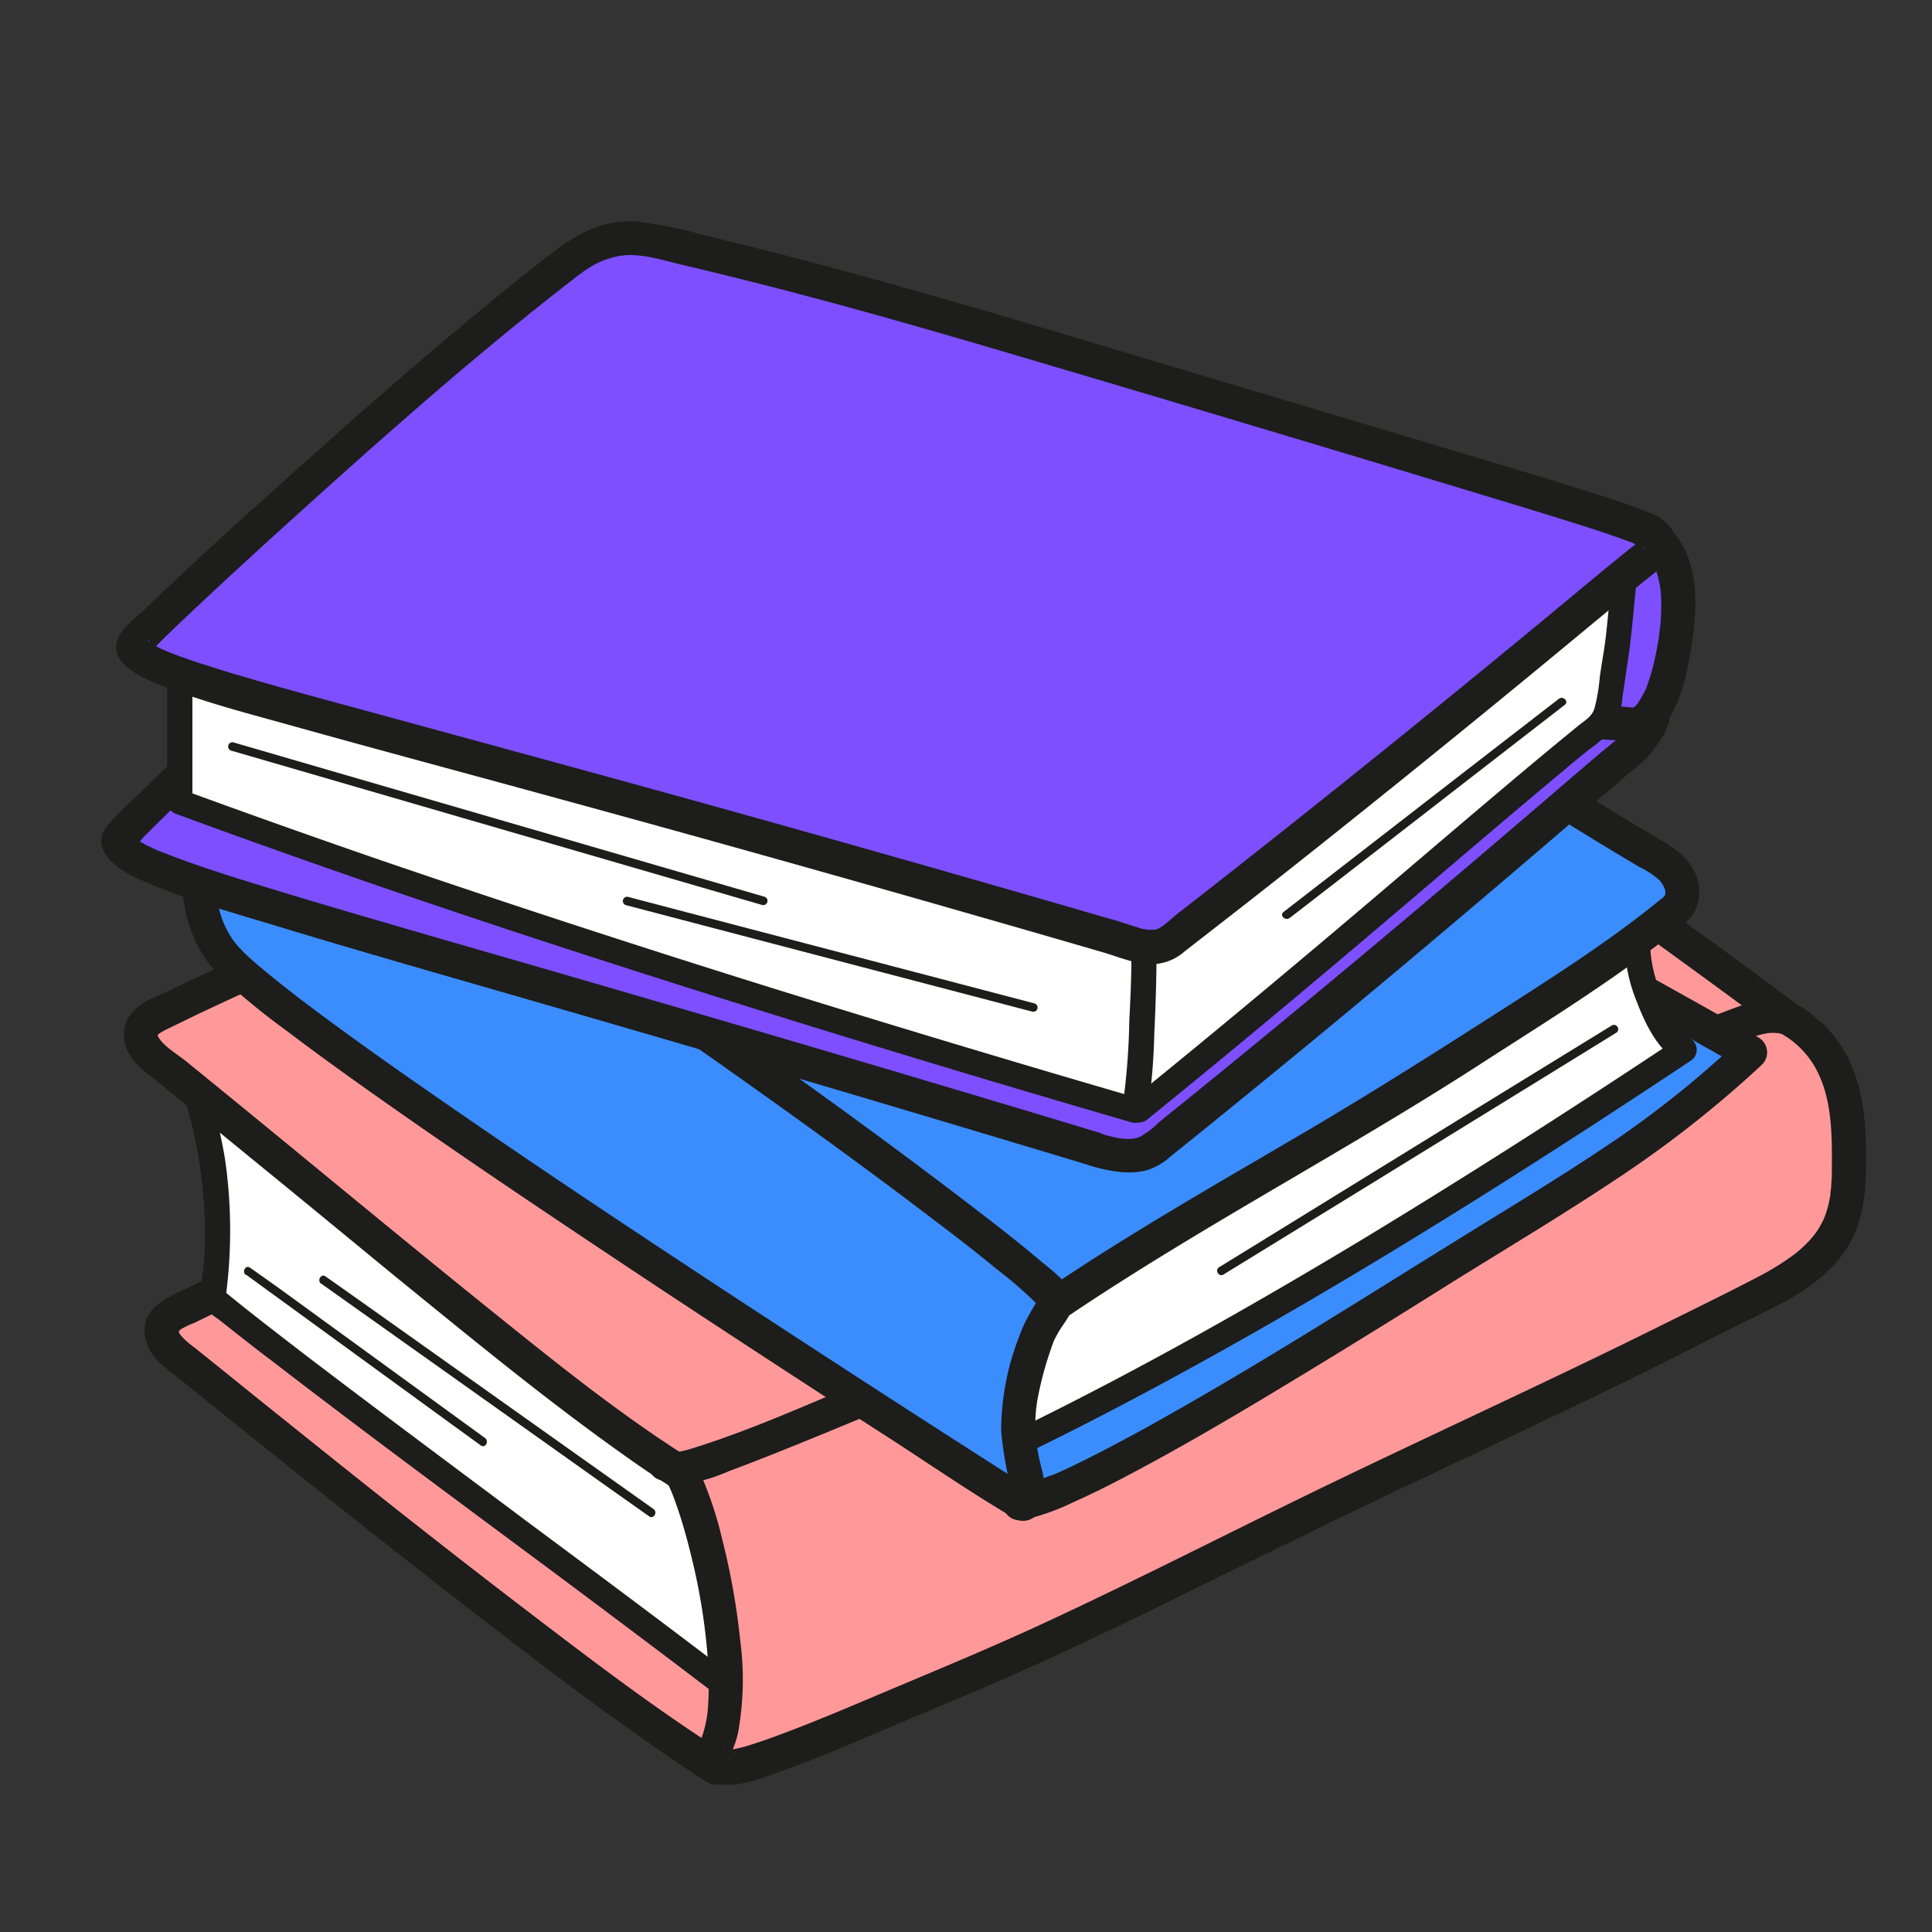 <svg id="Calque_1" data-name="Calque 1" xmlns="http://www.w3.org/2000/svg" width="100mm" height="100mm" viewBox="0 0 283.46 283.46"><rect x="0" y="0" width="283.46" height="283.46" fill="#333333" stroke="none"/><defs><style>.cls-1{fill:#f99;}.cls-2{fill:#1d1d1b;}.cls-3{fill:#fff;}.cls-4{fill:#3b8dfe;}.cls-5{fill:#7d4ffe;}</style></defs><title>Librairies</title><path class="cls-1" d="M262.29,187.09c-18-13.83-64.69-42.64-81-56-4.8-3.93-9.23-2.13-15.58.47-11.91,4.87-27.62,12.65-47.92,21.39-44.77,19.29-60.15,24.25-92.23,39.68-2.05,1-3,3.44.12,6,29.76,24.07,62.46,50.05,79.27,60.69"/><path class="cls-2" d="M263.55,184.93c-7.87-6-16.17-11.53-24.41-17.05-10.07-6.74-20.21-13.39-30.27-20.16-4.63-3.12-9.25-6.26-13.82-9.47-2-1.38-3.9-2.77-5.83-4.18-.85-.63-1.69-1.25-2.53-1.89l-1.18-.9c-.38-.29.18.15-.19-.14l-.67-.53c-2.24-1.76-4.36-3.57-7.27-4.07-3.4-.58-6.72.43-9.87,1.66-5.67,2.22-11.24,4.74-16.79,7.26-14.2,6.45-28.37,12.93-42.72,19-12,5.13-24.15,10.11-36.25,15.1-9.76,4-19.5,8.09-29.14,12.41q-7.89,3.54-15.69,7.26c-2.76,1.32-6,2.8-5.7,6.46a7.11,7.11,0,0,0,2.72,4.68c1.58,1.33,3.22,2.6,4.82,3.9,12.48,10.06,25,20.08,37.66,29.91,10.35,8.05,20.76,16.07,31.58,23.49,1.89,1.29,3.79,2.56,5.71,3.78,2.73,1.73,5.24-2.6,2.53-4.32-9.6-6.09-18.7-13-27.74-19.9C66.39,228,54.46,218.56,42.57,209q-4.69-3.75-9.37-7.54l-4.66-3.75a11.82,11.82,0,0,1-2-1.77,2,2,0,0,1-.29-.49c-.1-.26-.06-.1,0,0-.09-.33.11-.17,0-.09.16-.1.14-.23-.07,0,.07-.07.5-.45.28-.29a14,14,0,0,1,2.09-1q2.06-1,4.11-2,3.85-1.83,7.74-3.6c9.34-4.27,18.62-8.23,28-12.1,11.13-4.61,22.27-9.16,33.37-13.84q21.69-9.12,43.07-18.9c5.67-2.6,11.34-5.22,17.07-7.71,2.66-1.16,5.21-2.26,8-3.3,2.54-.94,5.42-1.92,8-.81,1.92.82,3.61,2.57,5.25,3.83s3.38,2.54,5.09,3.78c4.12,3,8.3,5.87,12.5,8.74,9.77,6.66,19.65,13.15,29.49,19.7,8.81,5.86,17.64,11.7,26.22,17.9,1.57,1.13,3.13,2.28,4.66,3.46a2.52,2.52,0,0,0,3.42-.9,2.55,2.55,0,0,0-.9-3.42Z"/><path class="cls-3" d="M27,155.14c3.59,9.38,6.37,19.58,4.3,35.35,13.29,11.1,53.13,39.9,79.63,60.32,3.24-17.93,4.92-31.9,4.68-49.72,0-1.13.4-2.34,0-3.36a3.58,3.58,0,0,0-1.74-1.83C85.43,178.81,56.22,166.12,26,155.38"/><path class="cls-2" d="M25.15,155.64a68.64,68.64,0,0,1,4.92,26.06c0,1.38-.1,2.75-.21,4.13s-.52,3.14-.48,4.66,1.93,2.47,2.94,3.28c2.54,2,5.12,4.06,7.71,6,14.52,11.2,29.31,22.05,44,33,8.67,6.48,17.33,13,25.9,19.58a1.88,1.88,0,0,0,2.75-1.12,299.8,299.8,0,0,0,4.13-30q.59-7.49.64-15c0-1.27,0-2.53,0-3.79s.18-2.54.16-3.81c0-2.49-1.67-3.77-3.63-4.94A441.64,441.64,0,0,0,58.64,166c-10.6-4.47-21.34-8.58-32.18-12.43-2.28-.81-3.26,2.81-1,3.62a536.66,536.66,0,0,1,54.66,22.6q13.45,6.54,26.45,14c2.16,1.25,4.36,2.46,6.46,3.81a1.51,1.51,0,0,1,.8,1.77c-.1,1.3-.13,2.57-.12,3.88q0,7.31-.41,14.59a279.45,279.45,0,0,1-4.23,32.47l2.75-1.12c-11.42-8.8-23-17.42-34.55-26C66.34,215,55.38,206.88,44.54,198.6c-4-3.09-8.06-6.19-12-9.44l.55,1.33a73.29,73.29,0,0,0-.07-20.39,75.23,75.23,0,0,0-4.3-15.45c-.85-2.24-4.47-1.27-3.61,1Z"/><line class="cls-3" x1="47.47" y1="187.81" x2="95.54" y2="221.94"/><path class="cls-2" d="M47.15,188.35l16.22,11.51,25.88,18.38,6,4.24c.66.46,1.29-.62.63-1.08L79.64,209.88,53.76,191.51l-6-4.24c-.66-.47-1.29.61-.64,1.08Z"/><path class="cls-1" d="M265.91,152.21c-18-13.83-71.36-51.25-87.64-64.58-4.8-3.92-9.23-2.13-15.58.47-11.91,4.88-27.62,12.65-47.92,21.4C70,128.78,54.62,133.74,22.54,149.18c-2.05,1-3,3.43.12,6,29.76,24.08,60,50.05,76.81,60.7"/><path class="cls-2" d="M267.17,150.05c-7.3-5.6-14.77-11-22.22-16.39Q230.21,123,215.44,112.31c-8.9-6.45-17.79-12.91-26.55-19.54l-2.65-2-1.15-.89c-.07,0-.38-.29,0,0l-.26-.2-.66-.51q-2-1.58-4-3.18A12.34,12.34,0,0,0,170.23,83c-3.43.49-6.67,2-9.84,3.34-13.25,5.55-26.18,11.86-39.32,17.67-14.17,6.26-28.49,12.22-42.82,18.13-10.51,4.34-21,8.63-31.47,13.16q-7.8,3.39-15.53,7-4.26,2-8.5,4a8.28,8.28,0,0,0-3.83,2.85,5.19,5.19,0,0,0-.28,4.87c.87,2,2.66,3.22,4.3,4.54l5,4.09,10.37,8.48C45,176.58,51.56,182,58.2,187.45c11.08,9,22.16,18.15,33.85,26.4,2,1.42,4.07,2.82,6.16,4.15,2.72,1.73,5.23-2.6,2.52-4.32C90.29,207.05,80.62,199.17,71,191.43,58.06,181,45.29,170.38,32.42,159.88l-5.2-4.24c-1.25-1-3.26-2.16-4-3.52-.18-.34,0-.07-.07-.41,0,.34,0,0,.06-.07-.05.07,0,.14-.1.2a6.36,6.36,0,0,1,1.19-.74L28.61,149q7.86-3.72,15.82-7.25c9.87-4.38,19.51-8.35,29.53-12.48,13.15-5.42,26.29-10.88,39.36-16.49,14.1-6,28-12.6,42-18.84,2.52-1.12,5.07-2.24,7.51-3.25,3-1.22,6.28-2.92,9.57-2.88,2.26,0,3.93,1.41,5.65,2.79,1.56,1.24,3.13,2.46,4.71,3.68,8,6.17,16.19,12.13,24.37,18.09q14.52,10.57,29.1,21.07c8.13,5.88,16.27,11.75,24.31,17.76q2.07,1.56,4.13,3.13a2.52,2.52,0,0,0,3.42-.9,2.56,2.56,0,0,0-.9-3.42Z"/><path class="cls-2" d="M97.54,217.23c3.22,0,3.22-5,0-5s-3.22,5,0,5Z"/><path class="cls-1" d="M100.19,215.33c8.75-.72,147.17-63.29,157.06-65.78,4.37-1.1,5.34-.34,8.66,2.66,3.68,3.32,5,9.14,5.2,13.95.51,12.57,0,18-15.44,25.12-4.77,2.2-4.11,2.67-53.54,25.9-20.29,9.54-41.65,21-62.35,29.64-22.45,9.33-38.27,16.94-34.78,9.53,4-8.42-1-32.08-4.94-40"/><path class="cls-2" d="M100.19,217.83a27.49,27.49,0,0,0,6.8-2c4.16-1.54,8.28-3.21,12.38-4.88,12.53-5.13,25-10.48,37.41-15.84q21.76-9.37,43.47-18.86c12.6-5.48,25.2-11,37.85-16.35l3.79-1.61-.12,0,.46-.19.92-.39,1.63-.68,5.93-2.45a69.2,69.2,0,0,1,7-2.61,13,13,0,0,1,1.75-.4,7.06,7.06,0,0,1,1.24,0c.47,0-.54-.12.2,0l.46.14c-.23-.1-.2-.09.07,0a13.07,13.07,0,0,1,4.89,4.9c2.43,4.32,2.48,9.57,2.45,14.4,0,.94,0,1.87-.09,2.81,0,.39-.07.79-.12,1.19-.08.76.09-.5,0,.25l-.12.66a15.57,15.57,0,0,1-.62,2.32c-.07.2-.15.4-.23.6.22-.54-.06.11-.09.18-.2.39-.4.77-.62,1.14a11.88,11.88,0,0,1-.68,1c-.25.35.38-.43-.1.13l-.45.53a19.07,19.07,0,0,1-2.22,2.09,38.81,38.81,0,0,1-5.71,3.54c-4.72,2.46-9.55,4.81-14.33,7.18-17.67,8.77-35.65,16.89-53.38,25.56-12.84,6.28-25.58,12.78-38.58,18.75-6.59,3-13.28,5.8-20,8.62-5.41,2.28-10.81,4.62-16.32,6.69-1.91.72-3.84,1.42-5.81,2-.68.19-1.36.33-2.05.47-.17,0-.74.06,0,0-.15,0-.3,0-.45,0a6.77,6.77,0,0,0-.78,0c.62-.08.51.11.23,0s-.32-.2.24.13c-.52-.3.28.27.1.11a1.2,1.2,0,0,1,.45.76c0-.21-.17-.17,0,.09s0,.32,0,.05-.24.69,0,.12c.08-.21.14-.44.21-.65-.23.7,0,.14,0,0,.14-.32.27-.64.4-1a15.25,15.25,0,0,0,.67-2.28,43.84,43.84,0,0,0,.27-13.48A102,102,0,0,0,106,226a55.87,55.87,0,0,0-3.74-10.92,2.51,2.51,0,0,0-3.42-.9,2.55,2.55,0,0,0-.9,3.42c.17.35.33.7.49,1.06.28.64-.19-.49.08.19l.21.52c.34.89.65,1.79.95,2.69.71,2.18,1.31,4.39,1.84,6.62a89.43,89.43,0,0,1,2.33,14.61,47.81,47.81,0,0,1,.06,6.77,15.59,15.59,0,0,1-.28,2.37,16,16,0,0,1-.69,2.55c-.16.44,0,0,0-.05-.07.16-.15.32-.21.47a9.26,9.26,0,0,0-.49,1.27,4.72,4.72,0,0,0-.09,2.36,3.73,3.73,0,0,0,3,2.69c3.27.69,7.15-1,10.15-2.1,5.6-2,11.07-4.43,16.56-6.75,6.66-2.81,13.34-5.55,19.92-8.53s13.23-6.18,19.79-9.39c13-6.39,26-12.83,39.17-19,9.16-4.33,18.32-8.67,27.43-13.09,5.85-2.84,11.62-5.84,17.45-8.73s12.09-5.61,15.56-11.32c2-3.28,2.52-7.12,2.6-10.88.1-5.12-.05-10.53-2-15.32a18.31,18.31,0,0,0-5.18-7.15c-1.9-1.64-3.94-3-6.55-2.84a17.7,17.7,0,0,0-5.22,1.15c-3.15,1.13-6.26,2.44-9.36,3.72-11.5,4.78-22.93,9.75-34.35,14.71q-22,9.53-44,19.09-10.77,4.67-21.55,9.3c-3.33,1.42-6.66,2.85-10,4.26l-2.28,1-1.12.48-.51.21-.4.17c.26-.11.26-.11,0,0l-4.48,1.89c-8.21,3.43-16.44,7.16-24.94,9.82-.44.14-.88.27-1.33.39l-.5.11c-.67.17.65-.06.21,0a2.57,2.57,0,0,0-2.5,2.5,2.52,2.52,0,0,0,2.5,2.5Z"/><line class="cls-2" x1="36.39" y1="186.5" x2="70.85" y2="211.53"/><path class="cls-2" d="M36.07,187l30.24,22,4.23,3.07c.65.48,1.27-.61.63-1.08L40.93,189,36.7,186c-.65-.48-1.27.61-.63,1.07Z"/><path class="cls-4" d="M36.13,142.4c30.33-17.16,60.66-35.57,91-52.73,1.86-1.06,3.84-2.15,6-2.11s3.89,1.06,5.65,2.07c36.43,20.76,81.59,44.11,118,64.87-13.39,12.44-21,16.61-44.73,31.36-18.29,11.36-52.39,32.88-62.46,34.76"/><path class="cls-2" d="M37.39,144.56c15.18-8.59,30.23-17.41,45.28-26.24s30.24-17.75,45.5-26.38c1.45-.82,3-1.82,4.72-1.88s3.47,1.08,5,1.93q4.83,2.74,9.67,5.45,10.08,5.64,20.22,11.17c14,7.67,28.09,15.24,42.14,22.85,13.7,7.42,27.38,14.88,40.95,22.54l4.69,2.66-.51-3.93a148.24,148.24,0,0,1-17.27,14c-7.7,5.28-15.73,10.08-23.66,15-15.37,9.51-30.62,19.26-46.45,28-3.69,2-7.41,4-11.23,5.79-.77.36-1.54.71-2.31,1s.29-.12-.1,0c-.22.09-.44.19-.67.27l-.91.36a21.91,21.91,0,0,1-3.49,1,2.5,2.5,0,0,0,1.33,4.82,34.73,34.73,0,0,0,7.28-2.61c3.32-1.48,6.55-3.15,9.75-4.87,8-4.29,15.79-8.94,23.54-13.64,7.38-4.48,14.7-9,22-13.6,8.49-5.28,17.09-10.41,25.41-16a162.72,162.72,0,0,0,20.28-16.08,2.53,2.53,0,0,0-.51-3.93c-13.59-7.74-27.32-15.26-41.07-22.72-14.25-7.74-28.54-15.42-42.79-23.19Q163.76,100.76,153.39,95q-4.9-2.73-9.78-5.49c-3.32-1.88-6.94-4.61-10.93-4.44-4.16.17-8,3.11-11.52,5.1q-5.77,3.3-11.54,6.63-11.55,6.67-23.06,13.44c-15.28,9-30.54,18-45.93,26.73l-5.76,3.28c-2.8,1.58-.29,5.9,2.52,4.31Z"/><path class="cls-3" d="M141,188.3a39,39,0,0,0,.85,21.67,4.59,4.59,0,0,0,1.83,2.76,4,4,0,0,0,3.5.09C181.6,196.28,217,174.06,247.09,154c-3.17-1.75-8.66-12.13-6.37-21-31.65,17.83-67,35.67-98.63,53.5"/><path class="cls-2" d="M139.19,187.8a41.34,41.34,0,0,0,.57,21.79c.6,2,1.36,4,3.34,4.93,2.38,1.11,4.49.18,6.67-.88s4.41-2.16,6.6-3.26q6.54-3.3,13-6.77c17.58-9.44,34.72-19.7,51.58-30.37q13.64-8.64,27.08-17.6a1.9,1.9,0,0,0,0-3.24,7.77,7.77,0,0,1-2.1-2.27,22.1,22.1,0,0,1-2.33-4.6,20.51,20.51,0,0,1-1.08-12,1.9,1.9,0,0,0-2.75-2.12c-25.57,14.39-51.65,27.83-77.44,41.81Q151.7,179,141.14,185c-2.1,1.19-.21,4.43,1.9,3.24,25.56-14.4,51.64-27.84,77.43-41.81q10.65-5.77,21.2-11.69l-2.76-2.12a24.12,24.12,0,0,0,1.21,14.29c1.2,3.13,3,7,6,8.78V152.4c-15.25,10.14-30.65,20-46.33,29.5-16.13,9.72-32.56,19-49.46,27.3l-3.5,1.7c-.82.4-1.94.7-2.61-.14a8,8,0,0,1-1.06-2.82,38.55,38.55,0,0,1-.89-3.79,37.17,37.17,0,0,1,.52-15.36c.57-2.34-3.05-3.34-3.62-1Z"/><path class="cls-4" d="M36.13,112.5c30.33-17.16,60.66-35.57,91-52.73,1.86-1.06,3.84-2.15,6-2.11s3.89,1.06,5.65,2.07c34.62,19.73,70.38,46.19,105.12,66.59,2.65,1.56,4.16,5.29,1.78,7.25-9.28,7.64-18.86,13.37-32.55,22.27-17.68,11.5-39.32,22.81-57.32,34.92"/><path class="cls-2" d="M37.39,114.66c21.64-12.25,43-25,64.5-37.49q8.11-4.73,16.24-9.4,4.05-2.33,8.11-4.64c2-1.16,4.59-3.16,7.08-3s4.84,2.09,6.89,3.28q3.73,2.16,7.42,4.38,7.51,4.52,14.92,9.23c20,12.71,39.62,26.17,59.66,38.9,4.87,3.1,9.78,6.16,14.73,9.14l3.52,2.11a13.27,13.27,0,0,1,2.93,1.9,4,4,0,0,1,.93,1.57c.13.84-.19.92-1,1.58-7.39,6-15.47,11.12-23.47,16.26-9.53,6.11-19.07,12.14-28.83,17.87-9.93,5.83-19.92,11.56-29.65,17.73q-3.45,2.2-6.86,4.48c-2.65,1.78-.15,6.12,2.53,4.32,19.52-13.11,40.42-24,60.16-36.76,8.63-5.57,17.42-11,25.6-17.19,1-.74,2-1.5,2.93-2.27a11.57,11.57,0,0,0,2.71-2.56,6.58,6.58,0,0,0-.22-6.9c-1.44-2.38-3.91-3.55-6.22-4.93-2.49-1.48-5-3-7.44-4.51-20.85-12.84-41-26.72-61.6-40C163,71.32,152.86,65,142.54,59c-2.47-1.43-5-3.22-7.91-3.7-3.13-.53-5.91.68-8.59,2.18-5.49,3.09-11,6.24-16.42,9.4C87.36,79.76,65.29,93,43,105.73l-8.11,4.62c-2.8,1.58-.29,5.9,2.52,4.31Z"/><path class="cls-4" d="M45.12,113.69c-8.07-4.08-12-.48-15.16,8.09,0,0-3.21,12,3.46,19,13.7,14.37,116.75,79.86,116.75,79.86,2.68-2.54-2.89-6.85.25-18.64,2.21-8.29,2.5-7,4.65-11C156.51,188.44,70.57,126.56,45.12,113.69Z"/><path class="cls-2" d="M46.38,111.54c-4.29-2.13-9.14-3.07-13.14.16a15.48,15.48,0,0,0-3.9,5.2,21.32,21.32,0,0,0-1.9,4.71c-1.67,7.47-.84,16.07,4.89,21.64a101.76,101.76,0,0,0,9.58,7.88c4.79,3.64,9.68,7.14,14.6,10.6C69,170.52,81.7,179,94.43,187.46q17.86,11.82,35.88,23.43c6.09,3.93,12.09,8.08,18.34,11.76l.26.17a2.55,2.55,0,0,0,3-.4c2-2,1.49-4.66.87-7.15a29.27,29.27,0,0,1-.79-4.13,22.28,22.28,0,0,1,.32-6.31,52.13,52.13,0,0,1,1.93-7.05c.1-.3.21-.59.32-.88.27-.71-.11.15.19-.44.22-.42.44-.84.69-1.25,1.06-1.7,2.83-3.6,1.72-5.68-1-1.83-3-3.29-4.57-4.59-3.27-2.78-6.67-5.41-10.07-8-10-7.68-20.16-15.07-30.42-22.37-11.61-8.26-23.32-16.38-35.2-24.26-9.17-6.09-18.42-12.22-28.11-17.47-.8-.44-1.62-.87-2.44-1.28-2.86-1.46-5.39,2.86-2.52,4.31,9,4.55,17.44,10.16,25.84,15.65,11.59,7.59,23,15.44,34.33,23.42,10.59,7.46,21.1,15,31.44,22.84l3.26,2.48,1.38,1.06c.11.08.83.64.36.27l.76.59c1.69,1.32,3.37,2.64,5,4a59.83,59.83,0,0,1,6.24,5.45l.33.37c.44.46-.33-.51-.09-.11s.14.49-.1-.33a.24.24,0,0,1,0,.08,1.64,1.64,0,0,1,0-.92c0-.19.45-1.05.22-.77a27.07,27.07,0,0,0-1.73,2.83,17.86,17.86,0,0,0-1.55,3.35,38,38,0,0,0-2.63,13.84,55.8,55.8,0,0,0,1.51,8.72c-.1-.48-.06-.3,0,.05.05.52,0,.33,0,0-.17.64.15-.2,0,0-.3.55.38-.36-.09.11l3-.39q-7.2-4.59-14.38-9.21-16.74-10.78-33.38-21.72c-12.61-8.3-25.18-16.67-37.6-25.26-5.35-3.69-10.68-7.42-15.93-11.25-2.17-1.59-4.33-3.19-6.46-4.82-.15-.11-.87-.67-.29-.23l-.65-.5-1.35-1.06c-.78-.62-1.55-1.25-2.32-1.88-1.21-1-2.41-2-3.53-3.17-2.78-2.79-3.76-6.62-3.84-10.31a26.64,26.64,0,0,1,.06-2.68c0-.39.07-.79.11-1.18,0-.09.1-.83,0-.18,0-.19.05-.38.08-.57a15.67,15.67,0,0,1,.41-2,18.87,18.87,0,0,1,1.42-3.3,16.67,16.67,0,0,1,1.52-2.47,11.48,11.48,0,0,1,.89-1l.37-.33c-.36.3.25-.16.28-.18s1-.51.66-.37c.22-.08.44-.14.67-.21s.77-.14.27-.08a9.42,9.42,0,0,1,5.4,1.3C46.74,117.28,49.27,113,46.38,111.54Z"/><line class="cls-3" x1="179.19" y1="186.43" x2="236.86" y2="150.9"/><path class="cls-2" d="M179.5,187l19.53-12,31.08-19.14,7.06-4.36a.63.63,0,0,0-.63-1.08l-19.53,12-31.07,19.15-7.07,4.35c-.68.42-.05,1.5.63,1.08Z"/><path class="cls-5" d="M160.53,168.57c2.62.79,6.55,1.64,8.72-.1,39.42-31.63,67.53-56.73,70.32-58.73.35-.25,3-3.7,2.86-4.77s-3,.71-4.39.16c-5.95-2.27-12.19-4.21-18.41-6.14L161.8,81C140,74.27,118.16,67.49,95.46,62.11a20.18,20.18,0,0,0-6.3-.78,14.5,14.5,0,0,0-7.86,3.44c-17,13.24-51,45.18-63.46,57.76C13,127.42,43.79,133.32,160.53,168.57Z"/><path class="cls-2" d="M159.86,171c2.64.79,5.58,1.4,8.31.72a9.22,9.22,0,0,0,3.62-2.09l4.22-3.39q7.8-6.32,15.55-12.69,13.08-10.78,26-21.76,8.65-7.34,17.24-14.75,2.39-2.05,4.8-4.1l1.34-1.1c.38-.32-.62.47-.1.08a9.52,9.52,0,0,0,1.89-2.11c1.1-1.5,2.68-3.65,2.09-5.62a3,3,0,0,0-3.05-2,8.84,8.84,0,0,0-1.69.32l-.67.17-.54.13c.17,0,.17,0,0,0-.41,0,.47.16-.15,0-.45-.13-.9-.34-1.35-.51-.75-.27-1.5-.55-2.26-.81q-2.5-.9-5-1.72c-3.4-1.12-6.82-2.18-10.24-3.25L179.05,83.77C152.5,75.53,126,66.94,99,60.38c-3.17-.77-6.52-1.8-9.82-1.55a16,16,0,0,0-7.73,2.74,107.05,107.05,0,0,0-8.51,6.81c-7.21,6-14.24,12.29-21.2,18.61q-10.9,9.92-21.58,20.07-4.45,4.23-8.86,8.53c-1.8,1.75-3.76,3.46-5.39,5.37-3,3.48,1.08,6.43,4,7.79,6.26,2.91,13,4.8,19.61,6.79,12.88,3.92,25.82,7.6,38.75,11.34q31.2,9,62.35,18.32,9.63,2.88,19.25,5.78c3.09.93,4.41-3.89,1.33-4.82q-27.76-8.39-55.6-16.53-20.13-5.9-40.28-11.7c-8.94-2.6-17.89-5.18-26.78-7.91-5.1-1.57-10.19-3.16-15.14-5.15-.6-.24.64.28-.05,0l-.56-.25-1-.47a16.53,16.53,0,0,1-1.59-.89l-.29-.2c-.42-.26,0-.07.2.16a3.47,3.47,0,0,0-.45-.4c-.52-.44.34.56.08.11s.19.63.08.21,0,.89.05.28c0-.06-.16.88-.05.48s-.3.65-.17.39c.25-.51,0,.06-.16.15A9.69,9.69,0,0,0,21,122.88c4.23-4.23,8.55-8.38,12.89-12.5,11-10.49,22.22-20.82,33.66-30.84,4.84-4.24,9.73-8.44,14.78-12.43l.73-.58c.12-.09.61-.46.14-.11A19.16,19.16,0,0,1,85,65.21a10.33,10.33,0,0,1,5.51-1.41,39,39,0,0,1,7.59,1.52c2.6.63,5.2,1.29,7.79,2,20.82,5.38,41.32,11.85,61.85,18.23l31.76,9.86c10.43,3.24,20.93,6.32,31.28,9.82a71.51,71.51,0,0,0,6.9,2.43,6.43,6.43,0,0,0,2.89-.15c.35-.08.7-.19,1.05-.28a1.79,1.79,0,0,0,.47-.11l.11,0a1.42,1.42,0,0,1-1.16-.17l-.9-.9-.17-1.41,0,.16s-.1.31,0,0a7.46,7.46,0,0,1-.55,1,19.43,19.43,0,0,1-1.26,1.85c.3-.39-.13.11-.2.22-.3.46.32-.21.24-.14l-.79.61c-.83.66-1.64,1.35-2.45,2-3.34,2.83-6.65,5.7-10,8.56q-18.51,15.89-37.33,31.42-6.83,5.63-13.7,11.19l-3.8,3.07a12.66,12.66,0,0,1-3,2.27c-1.82.66-4.2-.11-6-.64C158.1,165.24,156.78,170.07,159.86,171Z"/><path class="cls-5" d="M239.5,106.36c5.16,0,7.25-15.24,6.6-20-1.06-7.77-4.17-8-8.1-9.6s-8.32-.28-12.5.32a7,7,0,0,0-3.17,1,6.5,6.5,0,0,0-1.87,2.48,22.11,22.11,0,0,0-1.16,16.52c.86,2.58,2.24,3.78,4.31,5.53,4.06,3.43,8.57,2.88,15.89,3.67"/><path class="cls-2" d="M239.5,108.86c5.91-.18,7.71-8.39,8.49-13,1-5.69,1.62-12.85-2.34-17.61-1.71-2-4.24-2.85-6.65-3.77-4.7-1.78-9.59-.53-14.37.22a7.86,7.86,0,0,0-5.75,3.59,20.57,20.57,0,0,0-2.52,6.42,23.8,23.8,0,0,0,.81,13.8,16.1,16.1,0,0,0,9.42,8.63c4.06,1.44,8.68,1.22,12.91,1.67a2.51,2.51,0,0,0,2.5-2.5,2.55,2.55,0,0,0-2.5-2.5c-3.17-.34-6.52-.32-9.57-.94a12.27,12.27,0,0,1-6.83-4.08c-2.19-2.35-2.49-6.37-2.36-9.42a19.69,19.69,0,0,1,1-5.37c.43-1.3,1-3.41,2.36-4a9.68,9.68,0,0,1,2.73-.56l3.17-.53a16.34,16.34,0,0,1,5.62-.19A22.78,22.78,0,0,1,239.36,80c.16.06.75.31.3.11l.57.26.63.35c.14.09.63.43.26.14a6.41,6.41,0,0,1,.55.49c.08.09.52.62.26.27a10.38,10.38,0,0,1,.74,1.24,15.6,15.6,0,0,1,1,4,28.31,28.31,0,0,1-.23,6.1c0,.43-.13,1-.25,1.68s-.27,1.48-.44,2.22a29.68,29.68,0,0,1-1.15,3.91c0,.12-.09.24-.14.36s.1-.19-.08.2L241,102c-.14.26-.29.52-.44.77l-.18.26c-.25.4.15-.15,0,.06s-.29.33-.44.49-.14.12-.2.18-.09.08.17-.12l-.14.09s-.18.11-.21.12c-.31.12.45-.19.16-.06a1.21,1.21,0,0,1-.31.09c-.31,0,.67,0,.12,0-3.21.09-3.22,5.09,0,5Z"/><path class="cls-3" d="M167.42,135.86l30.25-25.28c13.29-11.1,26.65-22.25,41.44-31.25-1.21,6.34-1.16,12.67-2.37,19-.38,2-.49,6.7-2.09,8-17.68,14.3-36.4,31.27-67.47,56.44"/><path class="cls-2" d="M168.75,137.18l28.33-23.67c8.83-7.37,17.63-14.8,26.87-21.64C229.16,88,234.52,84.33,240.06,81l-2.75-2.11c-.9,4.83-1.15,9.74-1.72,14.62-.23,2-.64,4-.9,6.08a24.82,24.82,0,0,1-.76,4.37c-.37,1.19-1.39,1.73-2.38,2.53l-3.35,2.75q-3.45,2.85-6.86,5.73c-10.68,9-21.25,18.13-32,27.11q-11.69,9.81-23.54,19.42a1.9,1.9,0,0,0,0,2.65,1.92,1.92,0,0,0,2.65,0c13.21-10.7,26.23-21.62,39.16-32.64,5.05-4.3,10.09-8.62,15.16-12.89q3.44-2.91,6.91-5.8c1.15-1,2.31-1.91,3.48-2.86a21.75,21.75,0,0,0,3.22-2.75,9.92,9.92,0,0,0,1.66-4.86c.27-1.89.55-3.77.83-5.66.85-5.58,1-11.25,2-16.81a1.9,1.9,0,0,0-2.75-2.12C218,90,200.25,106,182.18,121.09L166.1,134.53c-1.86,1.55.81,4.19,2.65,2.65Z"/><path class="cls-3" d="M26.41,95.17l0,22.47c45.3,16.66,96.36,32.48,140.14,45.22.92-5.14,1.35-19.9,1.28-25.13a9.36,9.36,0,0,0-1.13-5.18,9.54,9.54,0,0,0-2.81-2.47c-16.94-11.17-36.58-17.45-56.1-23Q67.51,95.74,26.37,88l-.78,5.94"/><path class="cls-2" d="M24.53,95.17l0,22.47a1.91,1.91,0,0,0,1.38,1.8c18.16,6.68,36.48,13,54.87,19s36.93,11.81,55.48,17.41q14.88,4.5,29.79,8.83a1.89,1.89,0,0,0,2.31-1.31,94.1,94.1,0,0,0,1-11.86c.2-4.12.33-8.24.33-12.37,0-2.42.05-5-1.18-7.18-1.4-2.49-4.36-4-6.71-5.41a136.21,136.21,0,0,0-16.62-8.62,272.82,272.82,0,0,0-34.76-12Q91,100.37,71.35,95.67q-22.12-5.3-44.48-9.53A1.92,1.92,0,0,0,24.49,88l-.77,5.94a1.88,1.88,0,0,0,1.87,1.88,1.94,1.94,0,0,0,1.88-1.88L28.24,88l-2.37,1.81q38.68,7.33,76.69,17.84a354.17,354.17,0,0,1,34.57,11,152.58,152.58,0,0,1,16.2,7.4q4,2.14,7.91,4.6a20,20,0,0,1,3.31,2.31,5.34,5.34,0,0,1,1.36,3.77c.21,4.3,0,8.67-.22,13a102.14,102.14,0,0,1-1,12.7l2.31-1.31q-27-7.85-53.79-16.18-28-8.73-55.79-18.2-15.33-5.26-30.56-10.84l1.37,1.81,0-22.47a1.88,1.88,0,0,0-3.75,0Z"/><path class="cls-5" d="M162.75,137.39c2.62.77,6.55,2.54,8.72.87,39.42-30.49,67.53-54.68,70.32-56.61.35-.24,1.71-1.14,1.6-2.17s-1.69-1.74-3.12-2.27c-6-2.19-12.19-4-18.42-5.92L164,54c-21.8-6.52-43.64-13.06-66.34-18.24a21.05,21.05,0,0,0-6.3-.75,14.8,14.8,0,0,0-7.86,3.31c-17,12.77-51,43.55-63.46,55.67C15.22,98.69,46,103.41,162.75,137.39Z"/><path class="cls-2" d="M162.08,139.8c2.46.74,5,1.86,7.65,1.62a7.45,7.45,0,0,0,4.1-1.85l4.1-3.19q7.86-6.1,15.65-12.3,13-10.35,25.89-20.89c5.78-4.72,11.53-9.49,17.28-14.25,1.63-1.34,3.25-2.69,4.89-4l.76-.61.32-.26c.44-.35-.06-.16-.13.1,0-.09.32-.24.4-.3a7.75,7.75,0,0,0,2.21-2.06,3.84,3.84,0,0,0,.18-4.06,7,7,0,0,0-3.73-2.65c-3.05-1.24-6.23-2.22-9.36-3.22-6.58-2.08-13.21-4-19.81-6l-40.15-12c-13-3.89-26-7.83-39.08-11.52-6.54-1.84-13.1-3.63-19.68-5.31q-5-1.28-10-2.47A69.16,69.16,0,0,0,93.44,32.5c-4.8-.38-8.74,1.77-12.4,4.58-3.21,2.45-6.36,5-9.48,7.56C64.23,50.68,57,56.91,49.92,63.2S35.94,75.67,29.06,82Q25,85.8,21,89.61c-1.13,1.08-2.66,2.15-3.44,3.55-2.19,3.9,3.05,6.16,5.78,7.26,6.34,2.56,13.07,4.26,19.65,6.1,12.91,3.6,25.86,7.06,38.79,10.61q30.78,8.41,61.45,17.22,9.43,2.7,18.86,5.45c3.1.9,4.42-3.92,1.33-4.82q-33-9.61-66.23-18.8c-14.5-4-29-7.94-43.53-11.91-8.18-2.23-16.4-4.39-24.45-7-1.19-.4-2.38-.8-3.54-1.24l-1.42-.56c-.4-.16.68.3.25.1l-.29-.13-.61-.27c-.6-.29-1.14-.63-1.71-1s.47.48.19.15c0-.06-.22-.14-.23-.22a2,2,0,0,0-.19-.21c.28,0,.47.72.22.26s.28.78.17.38.05.68,0,.43c0-.41,0,.19-.07.45,0-.15.16-.44-.06.08s-.1.23,0,.11c.22-.39-.57.54-.22.27A27.22,27.22,0,0,0,24,93.68C29.56,88.32,35.27,83.07,41,77.86,54.41,65.72,67.94,53.62,82.18,42.47c.79-.62.91-.72,1.67-1.3.52-.4,1-.8,1.58-1.19A12.62,12.62,0,0,1,91,37.53c3-.44,6.08.62,8.93,1.29q5,1.17,10,2.43c12.76,3.21,25.41,6.82,38,10.54Q186.69,63.24,225.38,75c3.17,1,6.34,1.94,9.48,3q2.16.72,4.29,1.5c.54.19,1.07.5,1.61.67.9.3.2.25.3.12L241,79q.19-.13-.15.18c-.15,0-.26.22-.56.44l-.92.7c-.5.39-1,.79-1.47,1.18-4.09,3.33-8.13,6.71-12.19,10.07q-24.27,20.05-49.06,39.46l-3.85,3c-.92.71-2.15,2-3.15,2.33a5.71,5.71,0,0,1-2.84-.33c-1.16-.32-2.29-.74-3.44-1.08C160.32,134.06,159,138.88,162.08,139.8Z"/><line class="cls-3" x1="34.05" y1="109.52" x2="112.03" y2="132.19"/><path class="cls-2" d="M33.88,110.12l26.49,7.7L102.26,130l9.61,2.79a.63.63,0,0,0,.33-1.21l-26.49-7.7L43.82,111.71l-9.61-2.8a.63.63,0,0,0-.33,1.21Z"/><line class="cls-3" x1="91.96" y1="132.19" x2="151.61" y2="147.82"/><path class="cls-2" d="M91.79,132.79l20.21,5.3,32.07,8.4,7.37,1.93a.62.62,0,0,0,.34-1.2l-20.22-5.3-32.07-8.4-7.37-1.94a.63.63,0,0,0-.33,1.21Z"/><line class="cls-3" x1="188.79" y1="134.24" x2="229.14" y2="102.97"/><path class="cls-2" d="M189.23,134.68l13.68-10.59,21.68-16.81,5-3.87c.64-.49-.25-1.37-.88-.88L215,113.13l-21.68,16.8-5,3.87c-.64.49.25,1.37.88.88Z"/></svg>